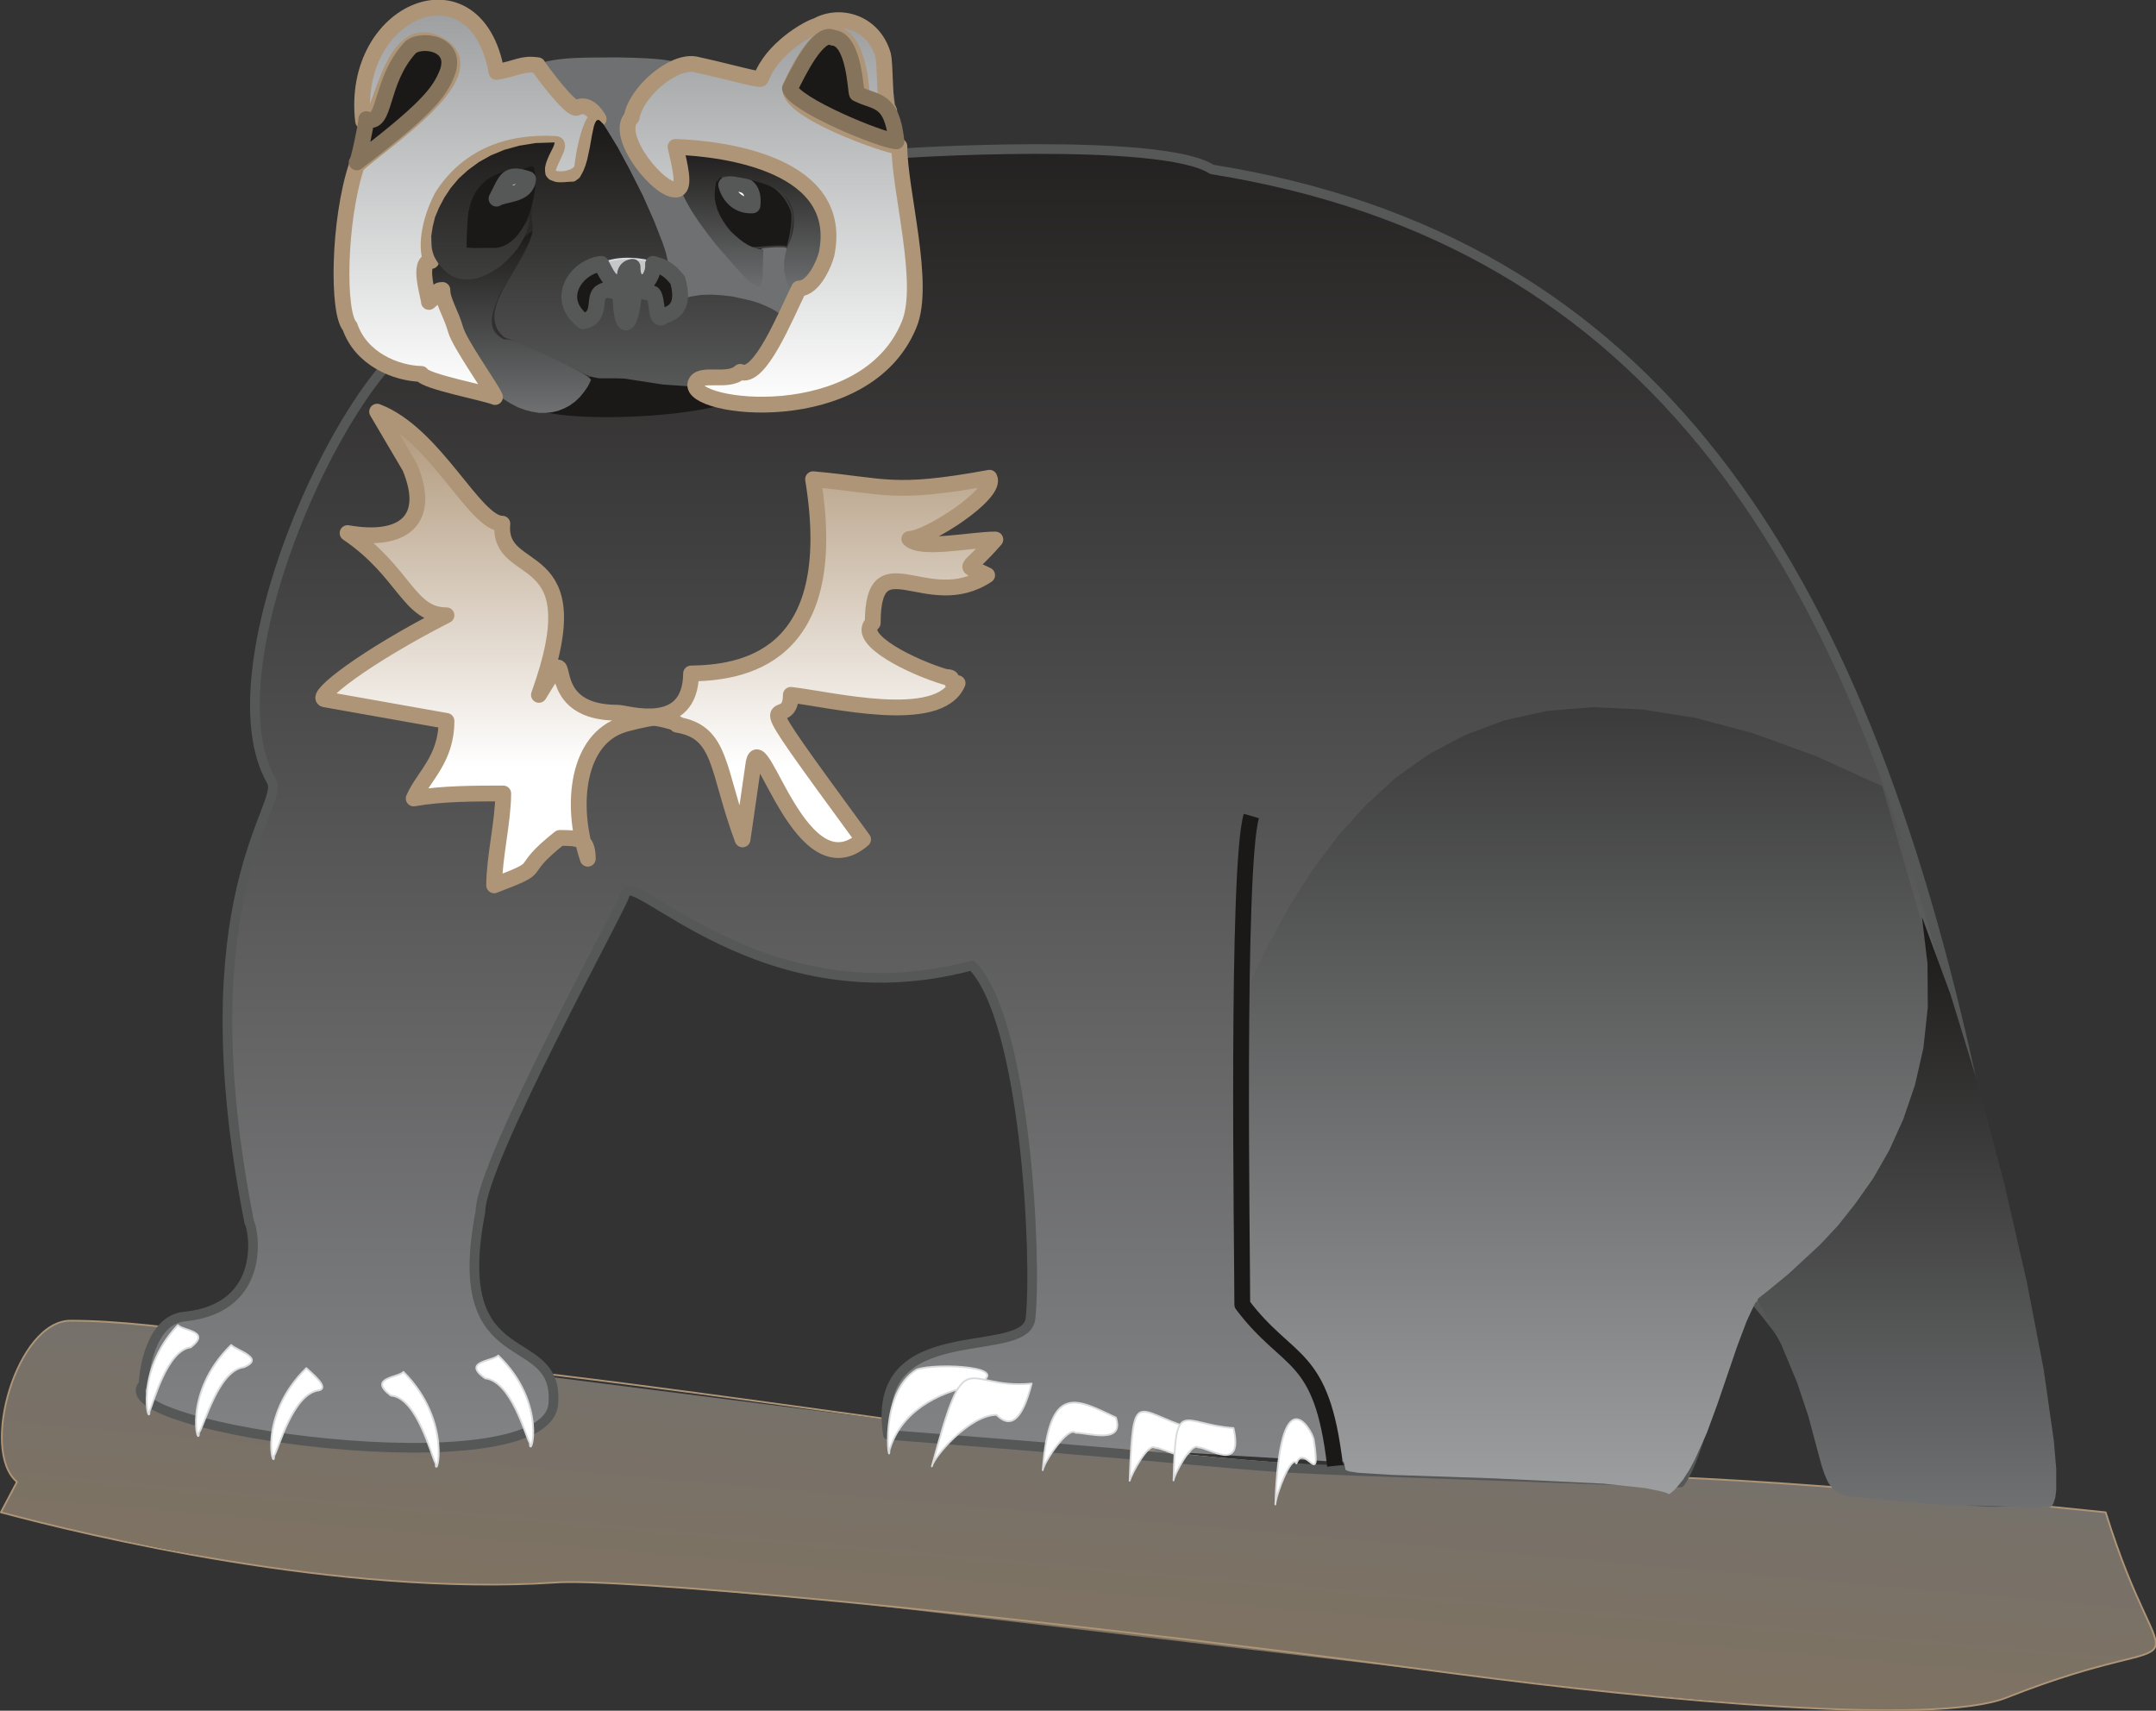 <svg xmlns="http://www.w3.org/2000/svg" xml:space="preserve" width="73.69mm" height="58.47mm" fill-rule="evenodd" stroke-linejoin="round" stroke-width="28.222" preserveAspectRatio="xMidYMid" version="1.2" viewBox="0 0 7369 5847"><rect x="0" y="0" width="7369" height="5847" fill="#333333" stroke="none"/><defs class="ClipPathGroup"><clipPath id="a" clipPathUnits="userSpaceOnUse"><path d="M0 0h7369v5847H0z"/></clipPath></defs><g class="SlideGroup"><g class="Slide" clip-path="url(#a)"><g class="Page"><g class="com.sun.star.drawing.ClosedBezierShape"><path fill="none" d="M0 4511h7373v1339H0z" class="BoundingBox"/><defs><linearGradient id="b" x1="3599" x2="3771" y1="6158" y2="4200" gradientUnits="userSpaceOnUse"><stop offset="0" style="stop-color:#85735c"/><stop offset="1" style="stop-color:#6e7071"/></linearGradient></defs><path d="m241 4514 127 4 137 12 292 36 300 43 287 34 1938 246 932 103 475 32 487 13 489 11 502 30 990 91 73 207 58 134 21 46 14 34 4 13 1 12v9l-2 5-2 4-2 3-3 4-9 6-12 6-14 5-92 24-152 42-221 79-54 16-69 13-83 8-94 5h-221l-252-11-556-47-551-65-2113-248-649-54-204-11-69-1-47 2-281 7-285-13-281-29-268-38-465-90-314-77 55-104-11-11-10-13-8-14-7-16-6-18-4-19-5-40v-44l4-46 9-48 13-47 16-45 20-44 23-40 25-35 28-29 15-12 15-11 16-8 16-6 17-4 17-1Z" style="fill:url(#b)"/><path fill="none" stroke="#AE9577" stroke-width="6" d="M241 4514c323 0 778 96 1143 129 1379 135 2511 389 3832 394 637 0 1346 66 1981 132 206 666 353 359-338 633-246 99-1189 10-1880-81-1713-229-2894-328-3082-312-736 48-1607-163-1894-240l55-104c-128-107 0-551 183-551Z"/></g><g class="com.sun.star.drawing.ClosedBezierShape"><path fill="none" d="M463 83h6547v5068H463z" class="BoundingBox"/><defs><linearGradient id="c" x1="3736" x2="3736" y1="5132" y2="99" gradientUnits="userSpaceOnUse"><stop offset="0" style="stop-color:#868789"/><stop offset="1" style="stop-color:#1b1918"/></linearGradient></defs><path d="m4142 579 273 55 255 75 238 95 221 115 205 133 190 152 175 171 161 189 149 207 136 224 124 242 113 258 196 567 161 632 58 239 72 327 70 360 52 337 1 43-1 18-3 17-4 16-6 14-7 12-9 11-9 10-11 8-12 7-14 6-14 5-16 3-34 5-39 1-43-1-96-10-227-32-40-8-17-6-15-6-13-8-12-9-11-9-10-11-9-12-8-13-14-30-29-72-36-92-24-54-30-59-38-64-47-70-57-75-68-81-15 30-15 35-28 82-54 190-55 186-29 76-15 31-15 26-2708-163-5-37-1-33 2-31 5-28 8-25 10-22 12-20 15-18 16-16 18-14 20-12 20-11 45-17 47-13 181-34 36-10 15-6 13-7 11-9 9-9 6-11 4-13 5-104-1-147-9-174-18-188-28-187-38-171-23-75-26-66-30-55-16-22-16-19-132 28-125 13-118-1-112-11-104-20-96-28-89-33-81-35-136-73-102-61-37-21-15-7-13-5-10-2h-5l-3 1-3 2-3 2-1 4-1 4-2 6-5 10-16 34-57 110-169 332-169 357-55 142-16 54-4 22-1 18-16 99-5 83 4 69 11 56 9 24 9 22 11 19 12 17 27 30 29 24 59 40 28 19 26 20 11 12 10 13 8 13 7 16 5 17 3 20 2 21-1 24-3 13-5 13-6 12-9 11-23 21-30 18-36 15-42 13-100 19-115 10-128 3-272-15-263-35-117-24-101-26-80-29-31-14-24-15-16-15-6-7-3-8-1-7 1-8 4-7 6-7 1-21 4-31 8-36 6-19 7-20 8-19 10-18 11-17 13-15 15-13 8-6 9-5 9-4 10-3 10-3 11-1 50-8 43-14 18-8 17-9 16-11 14-11 12-11 11-13 19-26 14-27 9-28 6-28 4-27v-25l-1-23-2-20-3-16-4-11-1-4-1-2-59-382-12-165-4-148 4-133 10-118 15-104 19-92 41-147 39-106 14-39 10-31 2-14 1-11-1-10-1-4-2-4-19-37-14-40-11-43-8-47-5-99 6-108 17-113 27-117 35-119 41-118 99-227 55-105 57-95 58-85 57-71 55-56 27-22 26-17-67-63-54-59-41-54-31-50-21-45-13-42-6-37-1-33 3-30 5-26 14-41 5-15 2-7 1-6-1-5v-2l-1-2-1-2-2-2-2-2-2-1 14-135 23-110 30-88 17-35 18-31 19-26 20-21 21-17 22-13 23-10 23-5 23-3 23 1 23 3 23 6 23 9 23 10 43 26 39 31 36 35 29 36 23 35 8 17 7 16 396-12 192-3h122l15-1 15-2 13-3 13-5 11-6 11-7 10-8 9-9 17-20 17-22 32-47 18-24 20-22 23-21 28-18 15-7 17-7 37-9 44-5 52 2 14-2 13 1 12 4 12 7 11 10 10 11 10 14 9 15 15 36 14 41 11 43 9 45 13 87 8 71 3 42v6-1l1-1v-5h2l8-1 29-2 105-6 331-8 187 3 176 11 78 9 67 12 55 16 22 9 19 10Z" style="fill:url(#c)"/><path fill="none" stroke="#565757" stroke-width="33" d="M4142 579c1507 241 2211 1347 2597 3115 61 237 203 852 252 1263 25 247-214 176-544 133-234-33-79-232-478-679-81 145-142 536-226 656-2020-74-808-16-2708-163-64-409 467-251 487-396 23-208-17-1025-200-1208-719 193-1169-345-1186-243-5 35-494 915-494 1085-112 574 272 389 249 658-31 295-1551 84-1400-69 0-40 23-221 140-231 289-30 234-305 221-322-221-1116 124-1426 76-1508-216-375 234-1362 503-1519-396-351-157-496-213-524 56-791 497-434 553-269 204-8 616-18 710-15 175 2 122-268 417-241 155-38 165 497 165 424 0-3 909-59 1079 53Z"/></g><g class="com.sun.star.drawing.ClosedBezierShape"><path fill="none" d="M1812 1283h737v144h-737z" class="BoundingBox"/><path fill="#1B1918" d="M2025 1283h360c0 39 91 79 162 74-183 90-793 90-731 10-29-45 107-10 209-84Z"/></g><g class="com.sun.star.drawing.ClosedBezierShape"><path fill="none" d="M1452 782h569v631h-569z" class="BoundingBox"/><defs><linearGradient id="d" x1="1736" x2="1736" y1="1410" y2="781" gradientUnits="userSpaceOnUse"><stop offset="0" style="stop-color:#6e7071"/><stop offset="1" style="stop-color:#1b1918"/></linearGradient></defs><path d="m1725 1161-13-7-10-8-4-4-4-4-3-4-3-5-2-4-2-5-2-9-1-10v-10l1-10 2-10 6-20 14-37 1-3 4-8 14-23 39-69 43-76 18-31 11-22h-2l-3 2-3 1-4 3-9 6-9 7-9 7-8 8-4 3-2 3-2 3-1 1v1l-18 22-18 21-20 18-21 17-21 14-22 12-21 9-22 6-20 3-11 1-10-1-9-1-10-2-9-3-9-4-9-5-8-5-7-7-8-8-6-8-7-10-10-23-6 6-5 7-5 7-4 9-3 9-2 9-3 10-1 10-1 11v22l2 11 1 11 3 12 3 11 4 11h2l2-1 2-1 1-1 2-1 2-2 3-4 3-5 3-5 5-12 5-12 3-5 3-5 3-4 1-2 1-1 2-1 1-1 2-1h2l5 6 5 8 5 8 5 10 9 23 9 25 8 26 7 26 10 46 2 1 2 1 4 2 3 3 3 3 3 4 2 4 2 3 1 4 1 3v3l1 3v1l-1 1v1h-1v1h-1l-1-1-1-1 61 105 26 41 9 13 3 5 2 1 1 1 24 19 24 15 25 13 24 9 24 6 24 4h23l22-2 21-5 20-8 19-10 18-13 16-15 15-18 13-19 11-22v-1l-1-1-1-1-2-3-3-2-9-7-13-8-32-18-38-20-76-38-29-14-18-7-7-3-10-3-24-8-12-3-11-2-4-1h-4v1h-1v1Z" style="fill:url(#d)"/></g><g class="com.sun.star.drawing.ClosedBezierShape"><path fill="none" d="M1825 196h903v904h-903z" class="BoundingBox"/><path fill="#6E7071" d="M2121 552c15 25 160 374 165 374 28 39 41 39 41 105 18-8 285 25 346 68 18-5 64-99 51-99 0-53-25-99-25-153-23-15-74-21-97 5-7 207-79 67-209-112-10-15-79-96-79-124-334-69-79-393 46-387-56-31-173-31-254-33-82 2-202-5-280 27 195 225 180 125 180 145 40-7 100 154 115 184Z"/></g><g class="com.sun.star.drawing.ClosedBezierShape"><path fill="none" d="M2436 592h277v260h-277z" class="BoundingBox"/><path fill="#1B1918" d="M2451 596c-27 75-17 231 119 251 12 3 116-13 121 0 13-48 23-105 13-130-41-108-162-127-235-111 2 41 105-39 66 85-89-13-46-109-84-95Z"/><path fill="none" stroke="#3B3B3B" stroke-width="6" d="M2451 596c-27 75-17 231 119 251 12 3 116-13 121 0 13-48 23-105 13-130-41-108-162-127-235-111 2 41 105-39 66 85-89-13-46-109-84-95Z"/></g><g class="com.sun.star.drawing.ClosedBezierShape"><path fill="none" d="M2455 601h146v130h-146z" class="BoundingBox"/><path fill="#FFF" d="M2482 632c80-17 95 24 90 70-49 3-80-31-90-70Z"/><path fill="none" stroke="#565757" stroke-width="54" d="M2482 632c80-17 95 24 90 70-49 3-80-31-90-70Z"/></g><g class="com.sun.star.drawing.ClosedBezierShape"><path fill="none" d="M1140-1h935v1386h-935z" class="BoundingBox"/><defs><linearGradient id="e" x1="1607" x2="1607" y1="1356" y2="25" gradientUnits="userSpaceOnUse"><stop offset="0" style="stop-color:#fff"/><stop offset="1" style="stop-color:#9c9e9f"/></linearGradient></defs><path d="m1692 1357-9-3-12-4-32-8-83-20-41-12-36-11-15-5-12-6-4-2-4-3-3-3v-1l-1-1-17-1-17-2-18-3-18-5-18-5-18-7-17-8-18-9-16-11-16-12-15-13-14-14-13-16-11-17-10-19-8-20-4-5-4-7-6-17-5-22-5-28-4-65v-77l5-83 10-86 15-83 21-77 229-193 29-30 26-30 21-29 8-15 6-14 5-14 3-13v-13l-2-12-4-12-6-11-10-10-12-10-18-10-16-7-16-4-14-2-14 2-13 3-13 6-11 8-11 10-10 11-19 26-16 30-15 33-45 120-10 20-5 7-4 5-3 2-2 1-3 1-2-1h-3l-3-2-2-2-3-3-3-69 7-64 15-59 23-51 14-23 16-22 16-19 18-18 19-15 19-14 20-11 21-9 21-7 21-5 21-2h21l21 3 20 6 20 8 19 11 18 13 17 17 16 19 15 22 13 26 11 28 17 67 25-5 20-5 32-9 15-4 7-1 7-1h16l9 1 10 1 2 3 4 7 14 19 41 52 23 26 21 22 9 8 9 6 3 2 3 1h3l1-1h1l4-2 4-1 4-1 4-1h4l4 1h4l3 1 7 3 6 4 6 4 5 5 5 5 4 5 6 9 3 6h1v1-1l-1-1v-1h-5l-1 1-2 1-1 2-4 5-3 6-4 8-5 9-8 24-8 31-8 37-6 43-1 4-1 4-2 3-2 4-3 3-3 3-7 5-8 5-9 4-10 3-10 2-10 1-10 1-9-1-9-2-8-2-3-2-4-2-2-2-3-2-2-3-1-3-1-3v-9l2-7 2-8 7-16 8-17 7-16 3-7 2-7 1-2v-7l-1-1v-1h-1v-1h-3l-31-1h-31l-30 3-28 3-28 6-27 7-26 9-25 10-24 12-23 13-22 16-20 16-20 19-19 20-17 22-16 23-14 27-11 29-10 30-7 30-4 30-1 14v14l1 13 1 12 3 12 4 11h-4l-4 1-4 2-3 2-2 3-2 3-2 4-1 4-2 10v22l1 12 4 25 5 23 4 18 1 6 1 5 6-5 5-5 4-4 4-4 5-7 3-6 2-2 1-2 2-2 1-1 1-1h1l1-1h3l3-1h4v7l1 7 2 8 2 8 5 15 7 16 14 35 8 19 6 20 3 10 6 12 16 30 42 70 43 67 16 25 5 10 4 7Z" style="fill:url(#e)"/><path fill="none" stroke="#AE9577" stroke-width="54" d="M1692 1357c-36-15-241-53-252-79-87-2-206-51-244-162-43-46-40-359 23-550 73-71 440-307 293-406-192-127-212 325-271 254-45-384 387-558 456-168 74-13 86-31 141-23 5 10 114 158 134 145 46-23 77 46 74 38-8-15-41 41-56 165-5 43-104 56-117 23-10-25 49-102 26-102-169-10-304 49-387 178-38 70-61 166-38 222-49 0-8 122-8 140 35-28 23-41 46-41 0 38 30 81 45 135 13 48 122 200 135 231Z"/></g><g class="com.sun.star.drawing.ClosedBezierShape"><path fill="none" d="M1474 409h1194v912H1474z" class="BoundingBox"/><defs><linearGradient id="f" x1="2070" x2="2070" y1="410" y2="1320" gradientUnits="userSpaceOnUse"><stop offset="0" style="stop-color:#1b1918"/><stop offset="1" style="stop-color:#565757"/></linearGradient></defs><path d="m2259 1074 10-12 11-10 12-10 13-8 13-7 15-6 31-8 33-5 35-1 34 2 35 4 33 7 31 7 29 9 24 10 21 10 15 9 6 4 4 4 1 2 1 2v7l-1 4v9l-1 11-1 14-3 16-2 9-4 10-9 23-14 25-11 18-13 16-15 15-17 14-20 12-21 11-25 9-26 8-30 5-32 4-35 3h-37l-85-6-97-15-33-5-27-1h-60l-10-2-10-2-11-3-12-5-14-6-16-9-70-35-82-37-69-30-21-8-7-3h-2l-1-1-9-9-8-10-6-9-4-11-3-10-2-11v-22l5-22 8-24 11-24 13-24 59-100 13-25 11-25 8-24 4-25-2-11-2-11-1-23 1-45 1-22-1-20-1-10-2-9-2-9-4-8-1-1v-1l-1-1-3-1-3-1-3-1h-24l-12 1-25 4-24 5-19 5-7 2-5 2-1 1-1 1h1l-2 1h-2l-3 1-2 1-5 2-5 4-5 4-5 4-5 6-4 5-4 6-4 6-3 7-3 6-2 6-2 6-1 5-1 5h-3l-3 7-3 7-3 8-3 8-4 19-4 21-2 21-1 20-2 36 14 2 15 1 15-1 16-3 16-3 17-5 16-6 16-7 15-8 14-9 14-9 12-11 11-10 10-11 8-12 5-12v13l-2 12-7 26-12 25-15 26-19 24-21 22-23 20-25 17-26 14-26 9-14 3-13 2h-13l-14-1-12-2-13-5-12-5-12-8-11-10-11-11-10-13-10-16-5-10-4-12-3-13-1-13-1-29 5-32 8-33 14-33 18-34 22-33 27-32 32-29 37-27 41-23 46-19 51-14 56-9 60-2h4v1l1 1v1l-1 1-1 3-1 4-4 9-12 24-6 14-5 14-3 14v13l1 6 1 6 3 5 4 5 5 5 6 3 8 3 9 3 11 1h12l29-2h7l7-2 5-4 6-4 5-5 4-7 8-15 7-18 6-20 9-42 7-40 7-33 4-11 3-5 2-3 1-1h2l1-1h3l2 1 2 1 1 1 5 5 6 6 13 20 36 59 42 78 44 87 39 88 30 77 10 31 6 26 1 10-1 8v3l-1 3-2 2-2 1-4-4-5-4-5-4-7-3-14-5-16-3-18-2-18-1h-39l-39 4-34 5-45 7-7 3-8 5-9 5-10 8-9 8-9 10-8 12-6 12-6 13-3 14v22l2 8 2 8 3 8 4 8 4 8 13 17 16 17h4l4-2 3-1 3-2 3-3 2-2 3-3 2-3 3-6 3-7 4-15 4-16 3-7 2-8 4-6 1-3 3-2 2-3 2-2 3-2 3-2 7-2 6-2 6-2 6-1h20l4 1 4 1 3 1 3 1 3 2 2 1 1 2 1 1 2 45 2 17 2 14 2 11 2 5 2 3 1 3 2 2 1 1h1l1 1h1l1-1h1l1-1 2-2 2-3 2-3 2-5 4-11 3-14 4-17 5-45 5-6 5-5 4-4 5-3 2-1 2-1h12l51 17 1 5v4l1 9 3 21 1 10v5l-1 5-1 5-1 4-2 5-3 3Z" style="fill:url(#f)"/></g><g class="com.sun.star.drawing.ClosedBezierShape"><path fill="none" d="M2308 490h509v509h-509z" class="BoundingBox"/><defs><linearGradient id="g" x1="2561" x2="2561" y1="996" y2="489" gradientUnits="userSpaceOnUse"><stop offset="0" style="stop-color:#6e7071"/><stop offset="1" style="stop-color:#1b1918"/></linearGradient></defs><path d="m2314 616 5 16 7 16 16 34 20 36 25 38 29 40 32 41 75 86 33 34 13 11 10 7 5 3 3 1 4 1 1-1h3l1-1 2-1 1-1 2-2 1-3 1-4 2-5 1-10 1-28 2-73-5 1h-6l-6-1-6-2-13-4-15-7-15-9-15-11-15-13-15-14-14-17-12-18-11-19-9-20-6-22-4-23-1-23 3-24 13-11v-1l1-2 2-2 3-2 3-2 3-1 4-1 10-1h10l12 1 25 4 25 5 22 6 25 7 23 8 19 9 17 10 15 12 11 12 10 13 7 14 5 14 3 15 1 15v16l-1 15-3 15-4 16-5 15-6 14-6 15-4 16-3 15-1 16v15l1 15 3 14 3 12 4 12 5 10 5 8 3 3 3 3 3 2 3 2 3 1h6l4-1 3-2 3-2 28-29 22-31 16-33 11-35 6-35v-36l-5-35-10-36-14-34-20-33-24-31-28-29-33-26-37-23-41-19-45-15-8-2-10-1-21-2-54-3-65-5-34-4-35-5-8 17-6 16-4 17-3 16-2 15v16l1 7 1 8 2 7 2 7Z" style="fill:url(#g)"/></g><g class="com.sun.star.drawing.ClosedBezierShape"><path fill="none" d="M2118 41h1037v1371H2118z" class="BoundingBox"/><defs><linearGradient id="h" x1="2636" x2="2636" y1="1383" y2="69" gradientUnits="userSpaceOnUse"><stop offset="0" style="stop-color:#fff"/><stop offset="1" style="stop-color:#9c9e9f"/></linearGradient></defs><path d="m2530 1271 6 2 7 1 6-1 7-2 6-3 7-4 7-5 7-6 13-15 14-18 27-44 27-49 25-51 42-90h5l5-1 4-1 5-2 8-4 8-6 8-7 7-9 7-9 7-9 11-20 9-19 6-17 4-13 5-28 2-26-1-26-3-23-5-23-7-21-9-20-11-19-13-17-14-16-34-30-38-25-41-22-45-18-46-15-47-12-47-9-88-12-74-5 11 49 5 23 3 22 1 9v17l-1 7-1 4-1 3-1 2-1 3-2 2-1 1-3 2-2 1-5 1h-7l-6-1-7-3-8-3-7-5-17-11-17-14-17-17-16-19-16-21-14-21-13-22-10-21-7-21-2-11-2-9v-10l1-9 1-8 3-8 4-7 5-6 4-16 6-16 8-17 11-17 12-16 13-16 15-15 16-15 16-13 17-11 18-11 17-8 17-6 17-4 16-1h8l7 1 159 38 47 10 7 2h11v-1l8-19 9-18 12-17 12-16 13-16 15-14 29-26 29-21 27-17 22-11 8-4 7-2 15-7 16-6 17-4 16-2h17l17 2 16 3 16 5 16 7 15 9 14 11 13 13 12 14 10 16 9 18 7 20 2 6 1 9 2 22 2 55 3 56 3 22 1 9 2 7 1 3 1 2 1 2 1 1h1v-3l-1-2-1-1-1-1h-1v-1h-1l-50-22-14-8-7-4-5-5-5-4-4-4-2-2-1-3v-2l-1-2-4-40-6-36-8-32-10-28-11-23-6-10-7-8-7-7-7-6-8-4-8-3-8-2h-9l-9 2-9 3-9 5-10 6-10 8-10 10-20 24-22 32-21 39-23 47-1 4-1 4v7l3 8 4 9 6 8 8 8 20 18 25 17 29 17 65 33 69 29 63 23 50 15 16 5 6 1h9l1 30 3 34 10 76 25 170 10 86 4 81-1 38-3 35-6 32-10 28-15 33-18 30-20 28-22 26-24 23-26 21-56 36-60 28-62 22-64 14-63 9-62 3-57-1-53-6-45-8-38-12-15-7-12-7-9-7-4-4-2-4-2-4-1-4-1-4 1-4 2-4 2-3 2-3 3-2 3-2 4-2 4-2 4-1 9-1 10-1h47l12-1 12-1 11-2 10-4 5-2 5-2 4-3 4-4Z" style="fill:url(#h)"/><path fill="none" stroke="#AE9577" stroke-width="54" d="M2530 1271c66 30 153-188 201-285 51 0 87-89 94-117 64-306-344-361-516-367 15 66 33 135 7 145-56 18-220-183-157-246 13-84 140-196 218-181 127 28 221 56 224 49 36-102 161-173 191-181 79-44 193-12 226 99 8 28 5 155 16 186 7 18 7 2 0 0-16-8-87-33-89-56-16-224-122-294-242-23-33 79 333 206 366 206h5c0 152 92 471 33 610-150 364-755 288-730 201 13-43 112 0 153-40Z"/></g><g class="com.sun.star.drawing.ClosedBezierShape"><path fill="none" d="M1078 1380h2353v1674H1078z" class="BoundingBox"/><defs><linearGradient id="i" x1="2253" x2="2253" y1="3025" y2="1406" gradientUnits="userSpaceOnUse"><stop offset=".25" style="stop-color:#fff"/><stop offset="1" style="stop-color:#ae9577"/></linearGradient></defs><path d="m1289 1407 112 190 12 33 9 31 4 28 1 25-2 12-2 11-2 10-4 10-5 10-5 8-6 8-7 8-8 6-8 6-10 6-10 5-22 7-24 6-28 2h-29l-33-2-34-5 35 25 30 25 28 25 24 25 42 47 35 43 32 37 16 15 16 14 18 10 18 8 11 3 10 2 23 2-99 53-89 51-76 47-62 42-48 37-17 15-14 13-10 11-3 5-2 4-1 1v5l1 1 1 1h1l1 1 417 74-1 24-2 22-4 21-6 19-6 19-7 17-17 32-37 56-17 27-8 14-7 14 37-6 38-4 78-5 78-2h75l-1 37-4 39-10 81-11 82-3 38-2 37 58-23 35-15 12-6 8-6 6-5 5-6 25-32 12-13 16-16 47-40h22l20 1 8 1 8 2 7 2 7 3 3 2 3 2 2 2 3 2 2 3 2 3 3 7 3 8 2 10 1 11v12l-10-36-9-36-6-37-4-36-2-36 1-35 4-34 5-32 9-31 10-29 14-27 16-24 19-21 22-18 24-15 27-11 2-1 4-1 11-3 31-8 34-7 14-2 6-1h9l6 1 15 3 15 3 16 5 13 4 6 2 4 1 1 1 2 1v2h-4l27 6 24 8 20 11 9 6 8 7 15 16 13 18 11 21 10 23 87 276 38-263 3-10 2-3 1-2 2-2 2-1h2l3 1 2 2 3 2 6 7 13 21 78 139 25 38 27 36 30 30 15 13 16 11 16 8 17 6 18 3h17l19-3 18-7 20-11 19-15-226-313-47-71-12-21-3-8-2-6-1-5 1-1v-2l1-2 1-1 1-1 1-1 3-2 4-1 8-4 5-3 4-3 4-4 4-6 3-7 2-8 2-11v-13l137 21 86 12 89 9 43 1 42-1 40-4 36-7 32-11 15-7 13-8 12-9 10-11 8-12 7-13h-6l-6-1h-2l-1-1-2-1h-1v-1l-1-1-1-1v-7l-1-1v-2l-1-1-1-1h-1l-1-1-2-1h-2l-5-1h-7l-45-15-49-20-50-23-45-26-20-13-17-14-15-13-5-7-5-6-4-7-3-6-2-6v-6l1-6 2-6 3-6 5-5 2-48 7-36 4-14 6-12 6-10 8-8 8-6 9-4 9-3 11-1h23l26 4 58 10 33 5 34 2 35-1 37-7 18-6 19-7 19-9 19-12-27-13-19-7-6-3-2-1-2-1v-1l-1-1v-1l-1-1 1-1v-1l1-2 2-3 5-5 16-17 26-25 35-39-35 2-40 3-88 9-42 2h-20l-18-1-16-2-14-3-6-3-6-2-5-3-4-4h7l7-2 17-5 20-8 22-10 48-27 50-32 45-35 19-17 17-17 13-16 4-8 4-7 2-7 1-7v-6l-1-2-1-3-111 19-89 11-72 4h-61l-58-5-60-7-152-17 14 110 4 97-4 85-13 74-19 63-26 54-30 45-35 37-37 29-40 23-41 17-41 13-41 8-39 5-69 4-3 36-3 15-4 14-5 13-6 12-7 10-8 9-8 8-9 6-9 6-10 5-21 7-22 4-22 2-22-1-40-4-32-5-12-2-8-1-50-3-21-4-20-6-16-6-15-7-13-9-11-8-10-10-8-10-7-10-6-10-8-20-5-18-7-27-2-3-1-2-1-1h-4l-1 1-4 3-5 5-12 17-42 67 30-91 19-77 9-64v-53l-2-23-4-21-6-18-7-17-7-15-9-13-10-12-11-11-88-69-9-9-9-9-7-11-6-11-4-13-3-14-1-16v-18l-9-1-9-2-9-5-10-5-20-16-22-20-45-52-51-62-55-65-60-63-32-28-34-26-35-21-37-17Z" style="fill:url(#i)"/><path fill="none" stroke="#AE9577" stroke-width="54" d="m1289 1407 112 190c76 183-25 258-213 225 195 132 208 281 338 281-280 143-451 277-417 287l417 74c0 132-79 189-112 265 96-17 208-17 306-17 0 94-31 220-31 314 191-73 64-35 224-162 63 0 96 0 96 71-63-190-33-410 120-458 7-3 86-23 106-23 23 0 102 23 79 23 155 25 135 153 224 392l38-263c25-124 162 446 374 263-445-608-247-344-247-494 135 15 506 109 570-40-41 0 0-21-41-21-112-33-310-129-249-185 0-287 186-28 391-163-84-43-78 0 28-122-84 0-254 38-294-2 61 0 302-154 274-209-333 61-356 27-603 5 102 623-254 661-417 664-2 208-221 134-251 134-297 0-122-302-269-61 190-526-143-386-125-585-95 0-229-307-428-383Z"/></g><g class="com.sun.star.drawing.ClosedBezierShape"><path fill="none" d="M1192 120h372v464h-372z" class="BoundingBox"/><path fill="#1B1918" d="M1252 407c0 18-28 153-33 148 232-176 278-235 304-293 56-117-90-135-123-97-105 117-79 270-148 242Z"/><path fill="none" stroke="#85735C" stroke-width="54" d="M1252 407c0 18-28 153-33 148 232-176 278-235 304-293 56-117-90-135-123-97-105 117-79 270-148 242Z"/></g><g class="com.sun.star.drawing.ClosedBezierShape"><path fill="none" d="M2673 99h419v413h-419z" class="BoundingBox"/><path fill="#1B1918" d="M2929 320c-5-5-8-186-82-191-51-27-122 124-147 173 12 54 310 178 364 181-16-150-71-130-135-163Z"/><path fill="none" stroke="#85735C" stroke-width="54" d="M2929 320c-5-5-8-186-82-191-51-27-122 124-147 173 12 54 310 178 364 181-16-150-71-130-135-163Z"/></g><g class="com.sun.star.drawing.ClosedBezierShape"><path fill="none" d="M2044 881h183v97h-183z" class="BoundingBox"/><path fill="#C5C7C8" d="M2130 973c6-23-17-28 19-65 5 42 28 67 61 55 10-16 13-52 13-70-121-27-171 15-176 8 22 57 33 72 83 72Z"/><path fill="none" stroke="#D9DADB" stroke-width="6" d="M2130 973c6-23-17-28 19-65 5 42 28 67 61 55 10-16 13-52 13-70-121-27-171 15-176 8 22 57 33 72 83 72Z"/></g><g class="com.sun.star.drawing.ClosedBezierShape"><path fill="none" d="M1919 875h434v256h-434z" class="BoundingBox"/><path fill="#1B1918" d="M2232 902c35 10 51 15 84 55 35 121-49 116-51 126-26 18-16-61-33-79-62-14-37-14-65-3-12 135-46 135-46 0-20-3-45-18-66-3-31 16 6 87-62 100-103-81-17-189 62-196 28 55 33 66 79 66 3-21-5-51 28-56 0 28 5 61 51 50 10-15 21-33 19-60Z"/><path fill="none" stroke="#565757" stroke-width="54" d="M2232 902c35 10 51 15 84 55 35 121-49 116-51 126-26 18-16-61-33-79-62-14-37-14-65-3-12 135-46 135-46 0-20-3-45-18-66-3-31 16 6 87-62 100-103-81-17-189 62-196 28 55 33 66 79 66 3-21-5-51 28-56 0 28 5 61 51 50 10-15 21-33 19-60Z"/></g><g class="com.sun.star.drawing.ClosedBezierShape"><path fill="none" d="M4237 2416h2411v2693H4237z" class="BoundingBox"/><defs><linearGradient id="j" x1="5441" x2="5441" y1="5107" y2="2417" gradientUnits="userSpaceOnUse"><stop offset="0" style="stop-color:#9c9e9f"/><stop offset="1" style="stop-color:#3b3b3b"/></linearGradient></defs><path d="m5705 5107 12-9 12-12 23-28 22-34 20-38 40-89 36-98 67-196 32-85 16-35 15-31 186-148 149-142 115-137 85-132 59-127 36-122 15-116-1-112-211-729-227-103-212-77-197-53-183-29-170-8-157 13-145 32-134 50-123 65-113 80-103 94-95 105-87 116-79 124-73 132-66 138-6 17-5 20-9 49-10 128-2 156 4 171 28 545 112 128 50 64 45 66 39 70 34 74 28 81 22 88 1 1v1l3 1 8 3 32 5 114 7 351 12 373 18 141 15 50 10 19 5 14 6Z" style="fill:url(#j)"/></g><g fill="none" class="com.sun.star.drawing.OpenBezierShape"><path d="M4215 2762h377v2276h-377z" class="BoundingBox"/><path stroke="#1B1918" stroke-width="54" d="M4277 2789c-52 177-31 1486-31 1670 159 211 272 158 317 551"/></g><g class="com.sun.star.drawing.ClosedBezierShape"><path fill="none" d="M6007 3134h1023v2020H6007z" class="BoundingBox"/><defs><linearGradient id="k" x1="6517" x2="6517" y1="5152" y2="3134" gradientUnits="userSpaceOnUse"><stop offset="0" style="stop-color:#6e7071"/><stop offset="1" style="stop-color:#1b1918"/></linearGradient></defs><path d="m6569 3134 98 266 96 313 88 335 76 331 58 301 35 246 8 94v72l-3 26-6 19-3 6-4 5-5 3-5 1-356-9-151-11-175-18-12-2-12-3-10-4-9-6-9-7-7-8-7-9-7-11-11-25-10-30-20-74-25-94-38-114-55-132-81-152v-1l1-2 5-5 22-17 77-63 109-101 61-65 60-76 60-85 55-96 48-106 40-117 29-127 15-139-1-149-19-160Z" style="fill:url(#k)"/></g><g class="com.sun.star.drawing.ClosedBezierShape"><path fill="none" d="M1595 567h237v282h-237z" class="BoundingBox"/><path fill="#1B1918" d="M1827 579c15 66-21 245-123 267-3 3-107 0-109 0 0-45 2-86 5-114 20-128 115-151 181-153 18 0 43-25 46 0Z"/></g><g class="com.sun.star.drawing.ClosedBezierShape"><path fill="none" d="M1669 576h164v132h-164z" class="BoundingBox"/><path fill="#FFF" d="M1805 612c-74-25-74 2-108 67 28-18 103-10 108-67Z"/><path fill="none" stroke="#565757" stroke-width="54" d="M1805 612c-74-25-74 2-108 67 28-18 103-10 108-67Z"/></g><g class="com.sun.star.drawing.ClosedBezierShape"><path fill="none" d="M498 4526h185v313H498z" class="BoundingBox"/><path fill="#FFF" d="M608 4529c-153 161-97 354-97 295 12-25 59-209 141-219 72-56-26-56-44-76Z"/><path fill="none" stroke="#D9DADB" stroke-width="6" d="M608 4529c-153 161-97 354-97 295 12-25 59-209 141-219 72-56-26-56-44-76Z"/></g><g class="com.sun.star.drawing.ClosedBezierShape"><path fill="none" d="M923 4673h184v319H923z" class="BoundingBox"/><path fill="#FFF" d="M1047 4676c-170 166-110 361-110 300 15-23 64-214 154-224 35-10-23-56-44-76Z"/><path fill="none" stroke="#D9DADB" stroke-width="6" d="M1047 4676c-170 166-110 361-110 300 15-23 64-214 154-224 35-10-23-56-44-76Z"/></g><g class="com.sun.star.drawing.ClosedBezierShape"><path fill="none" d="M1624 4630h203v319h-203z" class="BoundingBox"/><path fill="#FFF" d="M1703 4633c172 166 108 361 108 300-15-25-63-212-153-222-81-58 25-58 45-78Z"/><path fill="none" stroke="#D9DADB" stroke-width="6" d="M1703 4633c172 166 108 361 108 300-15-25-63-212-153-222-81-58 25-58 45-78Z"/></g><g class="com.sun.star.drawing.ClosedBezierShape"><path fill="none" d="M1303 4685h201v333h-201z" class="BoundingBox"/><path fill="#FFF" d="M1379 4689c171 171 110 376 110 313-15-25-63-225-153-232-81-61 25-61 43-81Z"/><path fill="none" stroke="#D9DADB" stroke-width="6" d="M1379 4689c171 171 110 376 110 313-15-25-63-225-153-232-81-61 25-61 43-81Z"/></g><g class="com.sun.star.drawing.ClosedBezierShape"><path fill="none" d="M667 4594h199v319H667z" class="BoundingBox"/><path fill="#FFF" d="M790 4597c-170 166-110 361-110 300 18-23 66-214 154-224 73-31-23-56-44-76Z"/><path fill="none" stroke="#D9DADB" stroke-width="6" d="M790 4597c-170 166-110 361-110 300 18-23 66-214 154-224 73-31-23-56-44-76Z"/></g><g class="com.sun.star.drawing.ClosedBezierShape"><path fill="none" d="M3031 4667h349v306h-349z" class="BoundingBox"/><path fill="#FFF" d="M3133 4681c-132 81-93 344-93 276 38-130 161-197 289-222 156-64-130-78-196-54Z"/><path fill="none" stroke="#D9DADB" stroke-width="6" d="M3133 4681c-132 81-93 344-93 276 38-130 161-197 289-222 156-64-130-78-196-54Z"/></g><g class="com.sun.star.drawing.ClosedBezierShape"><path fill="none" d="M3182 4708h348v309h-348z" class="BoundingBox"/><path fill="#FFF" d="M3526 4729c-237 23-222-159-341 283 7-33 129-176 221-176 46 46 87 23 120-107Z"/><path fill="none" stroke="#D9DADB" stroke-width="6" d="M3526 4729c-237 23-222-159-341 283 7-33 129-176 221-176 46 46 87 23 120-107Z"/></g><g class="com.sun.star.drawing.ClosedBezierShape"><path fill="none" d="M3561 4791h262v239h-262z" class="BoundingBox"/><path fill="#FFF" d="M3814 4845c-133-62-228-124-250 180 5-30 87-151 112-128 43 0 169 41 138-52Z"/><path fill="none" stroke="#D9DADB" stroke-width="6" d="M3814 4845c-133-62-228-124-250 180 5-30 87-151 112-128 43 0 169 41 138-52Z"/></g><g class="com.sun.star.drawing.ClosedBezierShape"><path fill="none" d="M4355 4848h147v299h-147z" class="BoundingBox"/><path fill="#FFF" d="M4490 4919c-8-35-116-221-131 223 2-35 56-173 72-140 28-74 87 97 59-83Z"/><path fill="none" stroke="#D9DADB" stroke-width="6" d="M4490 4919c-8-35-116-221-131 223 2-35 56-173 72-140 28-74 87 97 59-83Z"/></g><g class="com.sun.star.drawing.ClosedBezierShape"><path fill="none" d="M3858 4822h220v244h-220z" class="BoundingBox"/><path fill="#FFF" d="M4067 4881c-186-57-194-147-206 180 5-20 63-130 86-113 39 0 156 90 120-67Z"/><path fill="none" stroke="#D9DADB" stroke-width="6" d="M4067 4881c-186-57-194-147-206 180 5-20 63-130 86-113 39 0 156 90 120-67Z"/></g><g class="com.sun.star.drawing.ClosedBezierShape"><path fill="none" d="M4008 4852h219v213h-219z" class="BoundingBox"/><path fill="#FFF" d="M4216 4881c-180-13-198-111-205 179 2-20 61-131 84-113 38 0 156 90 121-66Z"/><path fill="none" stroke="#D9DADB" stroke-width="6" d="M4216 4881c-180-13-198-111-205 179 2-20 61-131 84-113 38 0 156 90 121-66Z"/></g></g></g></g></svg>
